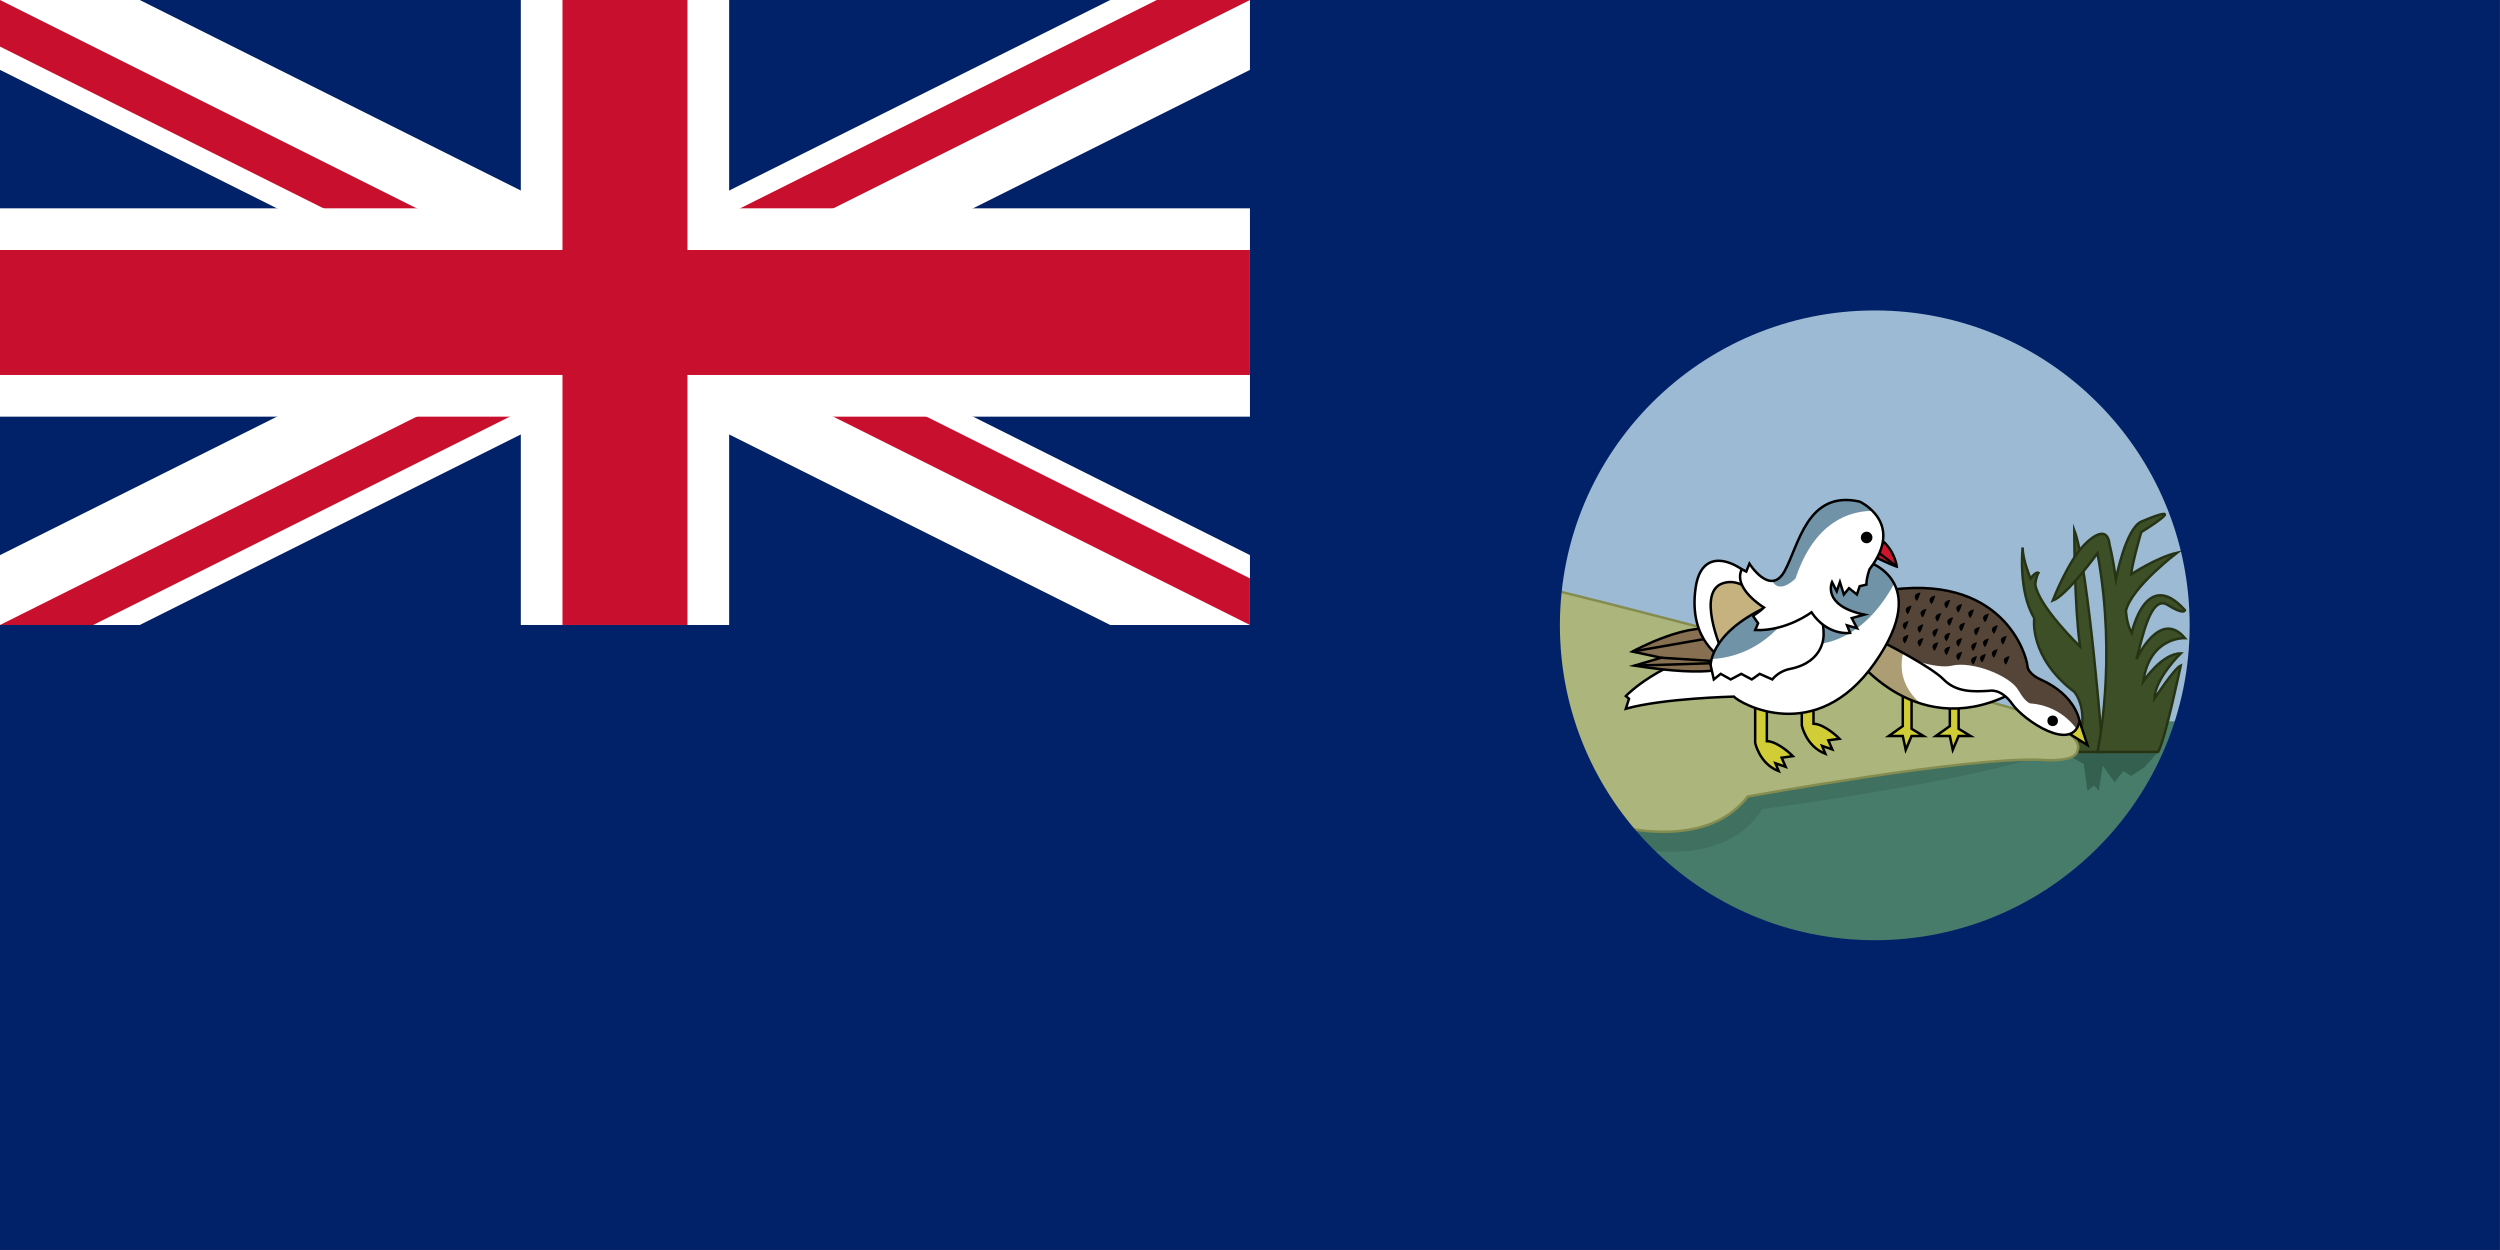 <?xml version="1.0" encoding="UTF-8" standalone="no"?>
<!-- Generator: Adobe Illustrator 16.0.0, SVG Export Plug-In . SVG Version: 6.00 Build 0)  -->

<svg
   xmlns:dc="http://purl.org/dc/elements/1.1/"
   xmlns:cc="http://creativecommons.org/ns#"
   xmlns:rdf="http://www.w3.org/1999/02/22-rdf-syntax-ns#"
   xmlns:svg="http://www.w3.org/2000/svg"
   xmlns="http://www.w3.org/2000/svg"
   xmlns:sodipodi="http://sodipodi.sourceforge.net/DTD/sodipodi-0.dtd"
   xmlns:inkscape="http://www.inkscape.org/namespaces/inkscape"
   version="1.1"
   id="svg2"
   sodipodi:docname="British Weihaiwei flag.svg"
   sodipodi:version="0.32"
   inkscape:version="0.92.4 (5da689c313, 2019-01-14)"
   x="0px"
   y="0px"
   width="1000px"
   height="500px"
   viewBox="0 0 1000 500"
   enable-background="new 0 0 1000 500"
   xml:space="preserve"><rect x="0" y="0" width="1000" height="500" fill="#808080" stroke="none"/><defs
   id="defs475"><clipPath
     id="c1"><path
       id="rect4831"
       d="M0,0H60V30H0z" /></clipPath><clipPath
     id="c2"><path
       id="rect4831-1"
       d="M0,0V15H60V30H60zM0,30V30H30V0H60z" /></clipPath></defs><sodipodi:namedview
   pagecolor="#ffffff"
   showgrid="false"
   showguides="true"
   fit-margin-left="0"
   inkscape:cy="211.53824"
   fit-margin-top="0"
   bordercolor="#666666"
   inkscape:zoom="0.67208904"
   borderopacity="1.0"
   inkscape:cx="124.98472"
   id="base"
   gridtolerance="25px"
   inkscape:window-width="1600"
   fit-margin-bottom="0"
   inkscape:window-x="-8"
   inkscape:pageopacity="0.0"
   inkscape:pageshadow="2"
   inkscape:window-maximized="1"
   inkscape:window-height="837"
   inkscape:grid-bbox="false"
   inkscape:guide-bbox="true"
   inkscape:grid-points="false"
   fit-margin-right="0"
   inkscape:document-units="px"
   inkscape:window-y="-8"
   inkscape:current-layer="svg2">
		<inkscape:grid
   type="xygrid"
   color="#0000ff"
   empopacity="0.4"
   originx="0"
   spacingx="100"
   empspacing="5"
   empcolor="#0000ff"
   opacity="0.2"
   originy="0"
   spacingy="100"
   enabled="true"
   visible="true"
   id="GridFromPre046Settings"
   snapvisiblegridlinesonly="true">
		</inkscape:grid>
</sodipodi:namedview>
<g
   id="g1690">
	<g
   id="g878"
   transform="scale(8.333)">
                <path
   id="path4861"
   inkscape:connector-curvature="0"
   d="M0,0H120V60H0z"
   style="fill:#012169" />
		<path
   id="path879"
   inkscape:connector-curvature="0"
   clip-path="url(#c1)"
   d="M0,0 60,30M60,0 0,30"
   style="stroke:#ffffff;stroke-width:6" />
		<path
   id="path880"
   inkscape:connector-curvature="0"
   clip-path="url(#c2)"
   d="M0,0 60,30M60,0 0,30"
   style="stroke:#c8102e;stroke-width:4" />
		<path
   id="path881"
   inkscape:connector-curvature="0"
   d="M0,15H60M30,0V30"
   style="stroke:#ffffff;stroke-width:10" />
		<path
   id="path882"
   inkscape:connector-curvature="0"
   d="M0,15H60M30,0V30"
   style="stroke:#c8102e;stroke-width:6" />
	</g>
</g>
<g
   id="g4063"
   transform="translate(-0.233,20.517)">
</g>
<g
   id="g472">
	<path
   fill="#477C6A"
   d="M641.691,326.067c0,0,64.501,91.903,179.379,37.941c0,0,50.682-36.38,54.113-78.475l-254.066-2.113   L641.691,326.067z"
   id="path332" />
	<path
   fill="#9CBAD3"
   d="M873.978,288.544H626.937c0,0-37.521-116.354,77.99-158.933c0,0,132.374-51.434,173.688,100.754   C878.615,230.365,886.202,259.882,873.978,288.544z"
   id="path334" />
	<path
   fill="#40705F"
   d="M652.968,338.986c0,0,36.256,9.318,51.959-15.344c0,0,90.532-12.02,118.251-23.716L636.21,316.37   L652.968,338.986z"
   id="path336" />
	<polygon
   fill="#34604F"
   points="824.948,300.772 833.507,305.62 834.982,316.37 837.617,314.157 839.514,316.37 841.095,306.253    845.838,312.893 849.316,308.466 852.478,310.363 857.853,306.885 863.228,300.772 863.228,293.287 824.948,298.029  "
   id="polygon338" />
	<path
   fill="#3C4F26"
   stroke="#263315"
   stroke-miterlimit="10"
   d="M841.095,300.772c0,0-5.691-74.197-11.383-88.741   c0,0-0.001,30.985,2.318,46.584c0,0-16.652-16.02-17.917-24.873c0,0,0.211-2.741,1.265-4.638c0,0-1.054-0.632-3.162,2.319   c0,0-3.161-7.378-3.161-12.437c0,0-1.896,17.496,4.639,28.246c0,0-2.319,15.599,16.019,29.511c0,0,7.379,8.221,0,24.029H841.095z"
   id="path340" />
	<path
   fill="#3C4F26"
   stroke="#263315"
   stroke-miterlimit="10"
   d="M838.987,300.772c0,0,8.01-36.256,0-79.467   c0,0-12.226,16.863-17.917,18.971c0,0,6.115-15.809,12.648-22.343c0,0,9.064-9.907,10.118,0c0,0,1.265,4.636,2.529,13.701   c0,0,3.794-20.024,10.117-22.976c0,0,21.331-9.242,0,4.216c0,0-3.584,12.225-4.005,16.863c0,0,10.117-6.745,18.338-8.642   c0,0-18.128,13.701-20.446,23.186c0,0,0.212,5.338,2.319,8.888c0,0,5.691-26.594,21.289-9.098c0,0-0.211,2.108-6.956-2.107   c-6.745-4.216-10.116,13.28-12.436,21.711c0,0,9.273-20.447,19.392-8.432c0,0-14.123-0.633-16.652,17.284   c0,0,7.378-11.172,14.967-11.172c0,0-10.331,10.118-10.54,18.128c0,0,8.01-12.226,10.54-13.279c0,0-6.324,30.142-9.064,34.568   H838.987z"
   id="path342" />
	<path
   fill="#ACB57C"
   stroke="#858C50"
   stroke-miterlimit="10"
   d="M791.569,279.693c-35.523-8.678-124.31-32.522-168.06-43.171   c-0.461,4.472-0.703,9.011-0.703,13.608c0,30.895,10.674,59.211,28.415,81.238c12.8,2.334,35.283,3.527,47.916-12.785   c0,0,88.453-16.02,117.224-14.649c0,0,14.385,1.369,14.69-4.006C831.051,299.929,836.866,290.76,791.569,279.693z"
   id="path344" />
	<g
   id="g426">
		<path
   fill="#D1CD37"
   stroke="#000000"
   stroke-miterlimit="10"
   d="M831.821,288.544c0,0-4.948,1.245-3.951,5.049l7.112,4.437    L831.821,288.544z"
   id="path346" />
		<polygon
   fill="#D1CD37"
   stroke="#000000"
   stroke-miterlimit="10"
   points="761.115,276.318 761.116,290.441 755.515,294.396     761.115,294.396 762.286,299.927 764.626,294.396 769.397,294.396 764.626,291.525 764.626,277.563   "
   id="polygon348" />
		<polygon
   fill="#D1CD37"
   stroke="#000000"
   stroke-miterlimit="10"
   points="779.932,276.318 779.932,290.441 774.331,294.396     779.932,294.396 781.103,299.927 783.443,294.396 788.211,294.396 783.443,291.525 783.443,277.563   "
   id="polygon350" />
		<path
   fill="#FFFFFF"
   d="M739.707,259.994c0,0,24.484,36.985,63.657,18.014C803.365,278.008,788.821,245.354,739.707,259.994z"
   id="path352" />
		<path
   fill="#AD9D74"
   d="M763.098,256.234c-6.748,0.024-14.495,1.109-23.391,3.76c0,0,10.412,15.721,28.516,21.405l0,0    C755.119,269.929,762.959,256.468,763.098,256.234z"
   id="path354" />
		<path
   fill="none"
   stroke="#000000"
   stroke-miterlimit="10"
   d="M739.707,259.994c0,0,24.484,36.985,63.657,18.014    C803.365,278.008,788.821,245.354,739.707,259.994z"
   id="path356" />
		<path
   fill="#FFFFFF"
   d="M753.33,256.958c0,0,19.049,9.646,24.107,14.818c5.059,5.174,11.9,4.953,18.339,4.542    c0,0,4.619-1.154,9.16,5.325c4.54,6.479,24.144,19.759,26.884,6.9c0,0-1.265-10.348-15.598-16.768c0,0-5.059-2.092-5.27-5.521    c-0.212-3.429-9.354-38.267-58.599-29.733l-27.677,3.004L753.33,256.958z"
   id="path358" />
		<path
   fill="#544538"
   d="M816.223,271.776c0,0-5.059-2.092-5.27-5.521c-0.212-3.429-9.354-38.267-58.599-29.733l-27.677,3.004    l28.652,17.432c0,0,7.253,3.673,13.996,7.702c5.575,1.65,10.413,2.342,13.484,1.596c7.923-1.927,23.187,3.95,26.56,9.853    c3.371,5.902,5.269,5.291,5.269,5.291c9.834,0.946,15.478,6.753,17.972,10.126c0.537-0.778,0.949-1.761,1.21-2.981    C831.821,288.544,830.556,278.196,816.223,271.776z"
   id="path360" />
		<path
   fill="none"
   stroke="#000000"
   stroke-miterlimit="10"
   d="M753.33,256.958c0,0,19.049,9.646,24.107,14.818    c5.059,5.174,11.9,4.953,18.339,4.542c0,0,4.619-1.154,9.16,5.325c4.54,6.479,24.144,19.759,26.884,6.9    c0,0-1.265-10.348-15.598-16.768c0,0-5.059-2.092-5.27-5.521c-0.212-3.429-9.354-38.267-58.599-29.733l-27.677,3.004    L753.33,256.958z"
   id="path362" />
		<circle
   cx="821.07"
   cy="288.334"
   r="2.108"
   id="circle364" />
		<path
   d="M768.223,236.972c0,0-3.928,0.421-1.607,3.372C766.615,240.344,767.092,240.555,768.223,236.972z"
   id="path366" />
		<path
   d="M764.626,242.277c0,0-3.927,0.421-1.607,3.373C763.019,245.649,763.495,245.86,764.626,242.277z"
   id="path368" />
		<path
   d="M763.457,248.443c0,0-3.928,0.423-1.609,3.373C761.848,251.816,762.325,252.027,763.457,248.443z"
   id="path370" />
		<path
   d="M763.458,253.965c0,0-3.928,0.42-1.609,3.371C761.849,257.336,762.326,257.547,763.458,253.965z"
   id="path372" />
		<path
   d="M774.161,238.261c0,0-3.928,0.421-1.608,3.372C772.553,241.633,773.03,241.845,774.161,238.261z"
   id="path374" />
		<path
   d="M770.565,243.566c0,0-3.928,0.421-1.608,3.372C768.956,246.938,769.434,247.15,770.565,243.566z"
   id="path376" />
		<path
   d="M769.395,249.733c0,0-3.927,0.422-1.609,3.373C767.785,253.106,768.264,253.317,769.395,249.733z"
   id="path378" />
		<path
   d="M769.397,255.254c0,0-3.928,0.42-1.609,3.372C767.787,258.626,768.265,258.837,769.397,255.254z"
   id="path380" />
		<path
   d="M780.1,239.948c0,0-3.928,0.421-1.608,3.372C778.491,243.32,778.968,243.532,780.1,239.948z"
   id="path382" />
		<path
   d="M776.503,245.253c0,0-3.928,0.421-1.608,3.373C774.895,248.626,775.371,248.836,776.503,245.253z"
   id="path384" />
		<path
   d="M775.333,251.42c0,0-3.928,0.423-1.609,3.373C773.724,254.793,774.202,255.004,775.333,251.42z"
   id="path386" />
		<path
   d="M775.334,256.941c0,0-3.927,0.42-1.609,3.371C773.725,260.313,774.203,260.523,775.334,256.941z"
   id="path388" />
		<path
   d="M784.867,241.635c0,0-3.928,0.421-1.608,3.373C783.259,245.008,783.736,245.219,784.867,241.635z"
   id="path390" />
		<path
   d="M781.271,246.94c0,0-3.928,0.421-1.608,3.373C779.662,250.313,780.139,250.523,781.271,246.94z"
   id="path392" />
		<path
   d="M780.101,253.107c0,0-3.928,0.422-1.609,3.373C778.491,256.48,778.969,256.691,780.101,253.107z"
   id="path394" />
		<path
   d="M780.102,258.628c0,0-3.928,0.42-1.609,3.372C778.492,262,778.971,262.211,780.102,258.628z"
   id="path396" />
		<path
   d="M789.634,243.78c0,0-3.927,0.421-1.607,3.373C788.027,247.152,788.503,247.363,789.634,243.78z"
   id="path398" />
		<path
   d="M786.037,249.086c0,0-3.927,0.42-1.607,3.372C784.43,252.458,784.906,252.669,786.037,249.086z"
   id="path400" />
		<path
   d="M784.868,255.253c0,0-3.928,0.421-1.609,3.373C783.259,258.626,783.737,258.836,784.868,255.253z"
   id="path402" />
		<path
   d="M784.869,260.772c0,0-3.928,0.421-1.609,3.371C783.26,264.144,783.739,264.356,784.869,260.772z"
   id="path404" />
		<path
   d="M795.573,245.468c0,0-3.928,0.421-1.608,3.372C793.964,248.84,794.442,249.051,795.573,245.468z"
   id="path406" />
		<path
   d="M791.976,250.773c0,0-3.928,0.421-1.607,3.371C790.368,254.145,790.845,254.357,791.976,250.773z"
   id="path408" />
		<path
   d="M790.807,256.941c0,0-3.928,0.42-1.609,3.371C789.198,260.313,789.675,260.523,790.807,256.941z"
   id="path410" />
		<path
   d="M790.808,262.459c0,0-3.928,0.423-1.609,3.373C789.198,265.832,789.676,266.043,790.808,262.459z"
   id="path412" />
		<path
   d="M799.127,250.131c0,0-3.928,0.422-1.608,3.373C797.519,253.504,797.995,253.715,799.127,250.131z"
   id="path414" />
		<path
   d="M795.531,255.437c0,0-3.928,0.421-1.608,3.372C793.922,258.809,794.4,259.021,795.531,255.437z"
   id="path416" />
		<path
   d="M794.361,261.604c0,0-3.927,0.42-1.609,3.372C792.751,264.977,793.23,265.188,794.361,261.604z"
   id="path418" />
		<path
   d="M802.682,254.382c0,0-3.928,0.423-1.608,3.373C801.073,257.755,801.55,257.966,802.682,254.382z"
   id="path420" />
		<path
   d="M799.085,259.688c0,0-3.928,0.422-1.608,3.372C797.477,263.06,797.953,263.271,799.085,259.688z"
   id="path422" />
		<path
   d="M803.853,262.459c0,0-3.928,0.422-1.608,3.372C802.244,265.831,802.721,266.043,803.853,262.459z"
   id="path424" />
	</g>
	<g
   id="g468">
		<path
   fill="#D1CD37"
   stroke="#000000"
   stroke-miterlimit="10"
   d="M702.067,280.326v16.757c0,0,1.639,8.379,9.417,11.383    l-1.317-3.162l4.085,1.423l-1.581-3.636l4.482-0.633c0,0-5.734-5.849-10.41-6.007v-16.125H702.067z"
   id="path428" />
		<path
   fill="#D1CD37"
   stroke="#000000"
   stroke-miterlimit="10"
   d="M720.721,273.37v16.757c0,0,1.639,8.379,9.417,11.383    l-1.317-3.162l4.086,1.423l-1.581-3.636l4.481-0.632c0,0-5.734-5.85-10.41-6.008V273.37H720.721z"
   id="path430" />
		<path
   fill="#FFFFFF"
   d="M746.031,224.257c0,0,27.574,7.166,3.879,40.892c-23.693,33.726-54.257,16.021-56.366,13.49    c0,0-28.034,0.632-43.21,4.848l1.265-4.004l-1.265-1.055c0,0,13.279-14.122,39.838-19.392    C690.172,259.037,713.992,214.139,746.031,224.257z"
   id="path432" />
		<path
   fill="#7193A8"
   d="M757.673,233.462c-3.693-7.135-11.642-9.205-11.642-9.205c-22.006-6.949-40.134,12.054-49.33,24.638    C731.434,271.122,750.366,246.963,757.673,233.462z"
   id="path434" />
		<path
   fill="none"
   stroke="#000000"
   stroke-miterlimit="10"
   d="M746.031,224.257c0,0,27.574,7.166,3.879,40.892    c-23.693,33.726-54.257,16.021-56.366,13.49c0,0-28.034,0.632-43.21,4.848l1.265-4.004l-1.265-1.055    c0,0,13.279-14.122,39.838-19.392C690.172,259.037,713.992,214.139,746.031,224.257z"
   id="path436" />
		<path
   fill="#877051"
   stroke="#000000"
   stroke-miterlimit="10"
   d="M689.011,252.665c0,0,26.877,23.234-35.252,13.591l10.75-3.162    l-11.541-2.463C652.968,260.631,676.995,247.294,689.011,252.665z"
   id="path438" />
		<path
   fill="#FFFFFF"
   stroke="#000000"
   stroke-miterlimit="10"
   d="M689.489,263.62c0,0-14.387-6.798-11.225-28.614    s26.717-6.481,33.515,12.331L689.489,263.62z"
   id="path440" />
		<path
   fill="#C6B27F"
   stroke="#000000"
   stroke-miterlimit="10"
   d="M689.363,261.671l18.311-14.959c0,0-7.45-16.708-18.311-13.48    C678.501,236.459,688.208,259.445,689.363,261.671z"
   id="path442" />
		<path
   fill="#FFFFFF"
   d="M713.99,239.71c0,0,15.514-2.862,15.45,13.906c0,0,0.78,11.189-13.553,13.979c0,0-4.216,0.696-6.956,4.182    l-5.059-2.235l-3.162,2.235l-4.215-2.235l-4.217,2.235l-4.004-2.235l-2.741,2.235l-1.265-5.576    C684.27,266.2,683.638,250.864,713.99,239.71z"
   id="path444" />
		<path
   fill="#7193A8"
   d="M713.99,239.71c-22.75,8.36-28.093,19.07-29.343,23.91c24.434-1.297,34.836-23.835,34.836-23.835l0,0    C716.493,239.251,713.99,239.71,713.99,239.71z"
   id="path446" />
		<path
   fill="none"
   stroke="#000000"
   stroke-miterlimit="10"
   d="M713.99,239.71c0,0,15.514-2.862,15.45,13.906    c0,0,0.78,11.189-13.553,13.979c0,0-4.216,0.696-6.956,4.182l-5.059-2.235l-3.162,2.235l-4.215-2.235l-4.217,2.235l-4.004-2.235    l-2.741,2.235l-1.265-5.576C684.27,266.2,683.638,250.864,713.99,239.71z"
   id="path448" />
		<path
   fill="#CF142B"
   stroke="#000000"
   stroke-miterlimit="10"
   d="M752.967,216.299c0,0-3.702,2.037-2.958,6.473    c0,0,5.429,2.779,8.699,3.845C758.708,226.617,758.027,220.568,752.967,216.299z"
   id="path450" />
		<line
   fill="none"
   stroke="#000000"
   stroke-miterlimit="10"
   x1="750.115"
   y1="220.075"
   x2="758.708"
   y2="226.617"
   id="line452" />
		<path
   fill="#FFFFFF"
   d="M743.869,200.648c0,0,18.339,8.379,3.953,27.034c0,0-1.266,3.32-1.266,6.166l-2.688,0.632l-1.106,3.32    l-3.161-2.529l-2.056,2.529l-1.581-4.983l-1.265,3.706l-1.896-3.706c0,0-4.269,9.409,12.963,13.045l-5.059,1.382l2.124,4.049    l-4.021-1.161l1.219,3.037c0,0-8.965,1.389-15.446-8.255c0,0-9.939,7.597-22.517,7.12l1.174-2.725l-2.055-2.972    c0,0,2.846-1.739,4.426-3.32c0,0-12.604-7.539-8.91-15.31l1.797,0.924l1.265-3.162c0,0,8.379,13.279,14.069,3.004    C719.524,218.197,722.844,195.906,743.869,200.648z"
   id="path454" />
		<path
   fill="#7193A8"
   d="M743.869,200.648c-21.025-4.743-24.346,17.548-30.037,27.824c-1.526,2.756-3.246,3.808-4.946,3.885    c2.883,5.611,9.32-0.935,9.32-0.935c7.564-22.828,21.632-27.01,30.77-27.075C746.491,201.849,743.869,200.648,743.869,200.648z"
   id="path456" />
		<path
   fill="none"
   stroke="#000000"
   stroke-miterlimit="10"
   d="M743.869,200.648c0,0,18.339,8.379,3.953,27.034    c0,0-1.266,3.32-1.266,6.166l-2.688,0.632l-1.106,3.32l-3.161-2.529l-2.056,2.529l-1.581-4.983l-1.265,3.706l-1.896-3.706    c0,0-4.269,9.409,12.963,13.045l-5.059,1.382l2.124,4.049l-4.021-1.161l1.219,3.037c0,0-8.965,1.389-15.446-8.255    c0,0-9.939,7.597-22.517,7.12l1.174-2.725l-2.055-2.972c0,0,2.846-1.739,4.426-3.32c0,0-12.604-7.539-8.91-15.31l1.797,0.924    l1.265-3.162c0,0,8.379,13.279,14.069,3.004C719.524,218.197,722.844,195.906,743.869,200.648z"
   id="path458" />
		<circle
   cx="746.656"
   cy="214.994"
   r="2.32"
   id="circle460" />
		<line
   fill="none"
   stroke="#000000"
   stroke-miterlimit="10"
   x1="652.968"
   y1="260.631"
   x2="681.485"
   y2="255.651"
   id="line462" />
		<line
   fill="none"
   stroke="#000000"
   stroke-miterlimit="10"
   x1="653.759"
   y1="266.256"
   x2="684.328"
   y2="265.295"
   id="line464" />
		<line
   fill="none"
   stroke="#000000"
   stroke-miterlimit="10"
   x1="664.509"
   y1="263.094"
   x2="684.479"
   y2="264.369"
   id="line466" />
	</g>
	<path
   d="m 749.91,111.581 c -76.518,0 -138.551,62.031 -138.551,138.551 0,76.517 62.033,138.55 138.551,138.55 76.52,0 138.55,-62.033 138.55,-138.55 0,-76.52 -62.03,-138.551 -138.55,-138.551 z m 0,264.505 c -69.562,0 -125.954,-56.394 -125.954,-125.955 0,-69.562 56.393,-125.954 125.954,-125.954 69.563,0 125.954,56.392 125.954,125.954 10e-4,69.561 -56.39,125.955 -125.954,125.955 z"
   id="path470"
   inkscape:connector-curvature="0"
   style="fill:#012169" />
</g>
</svg>